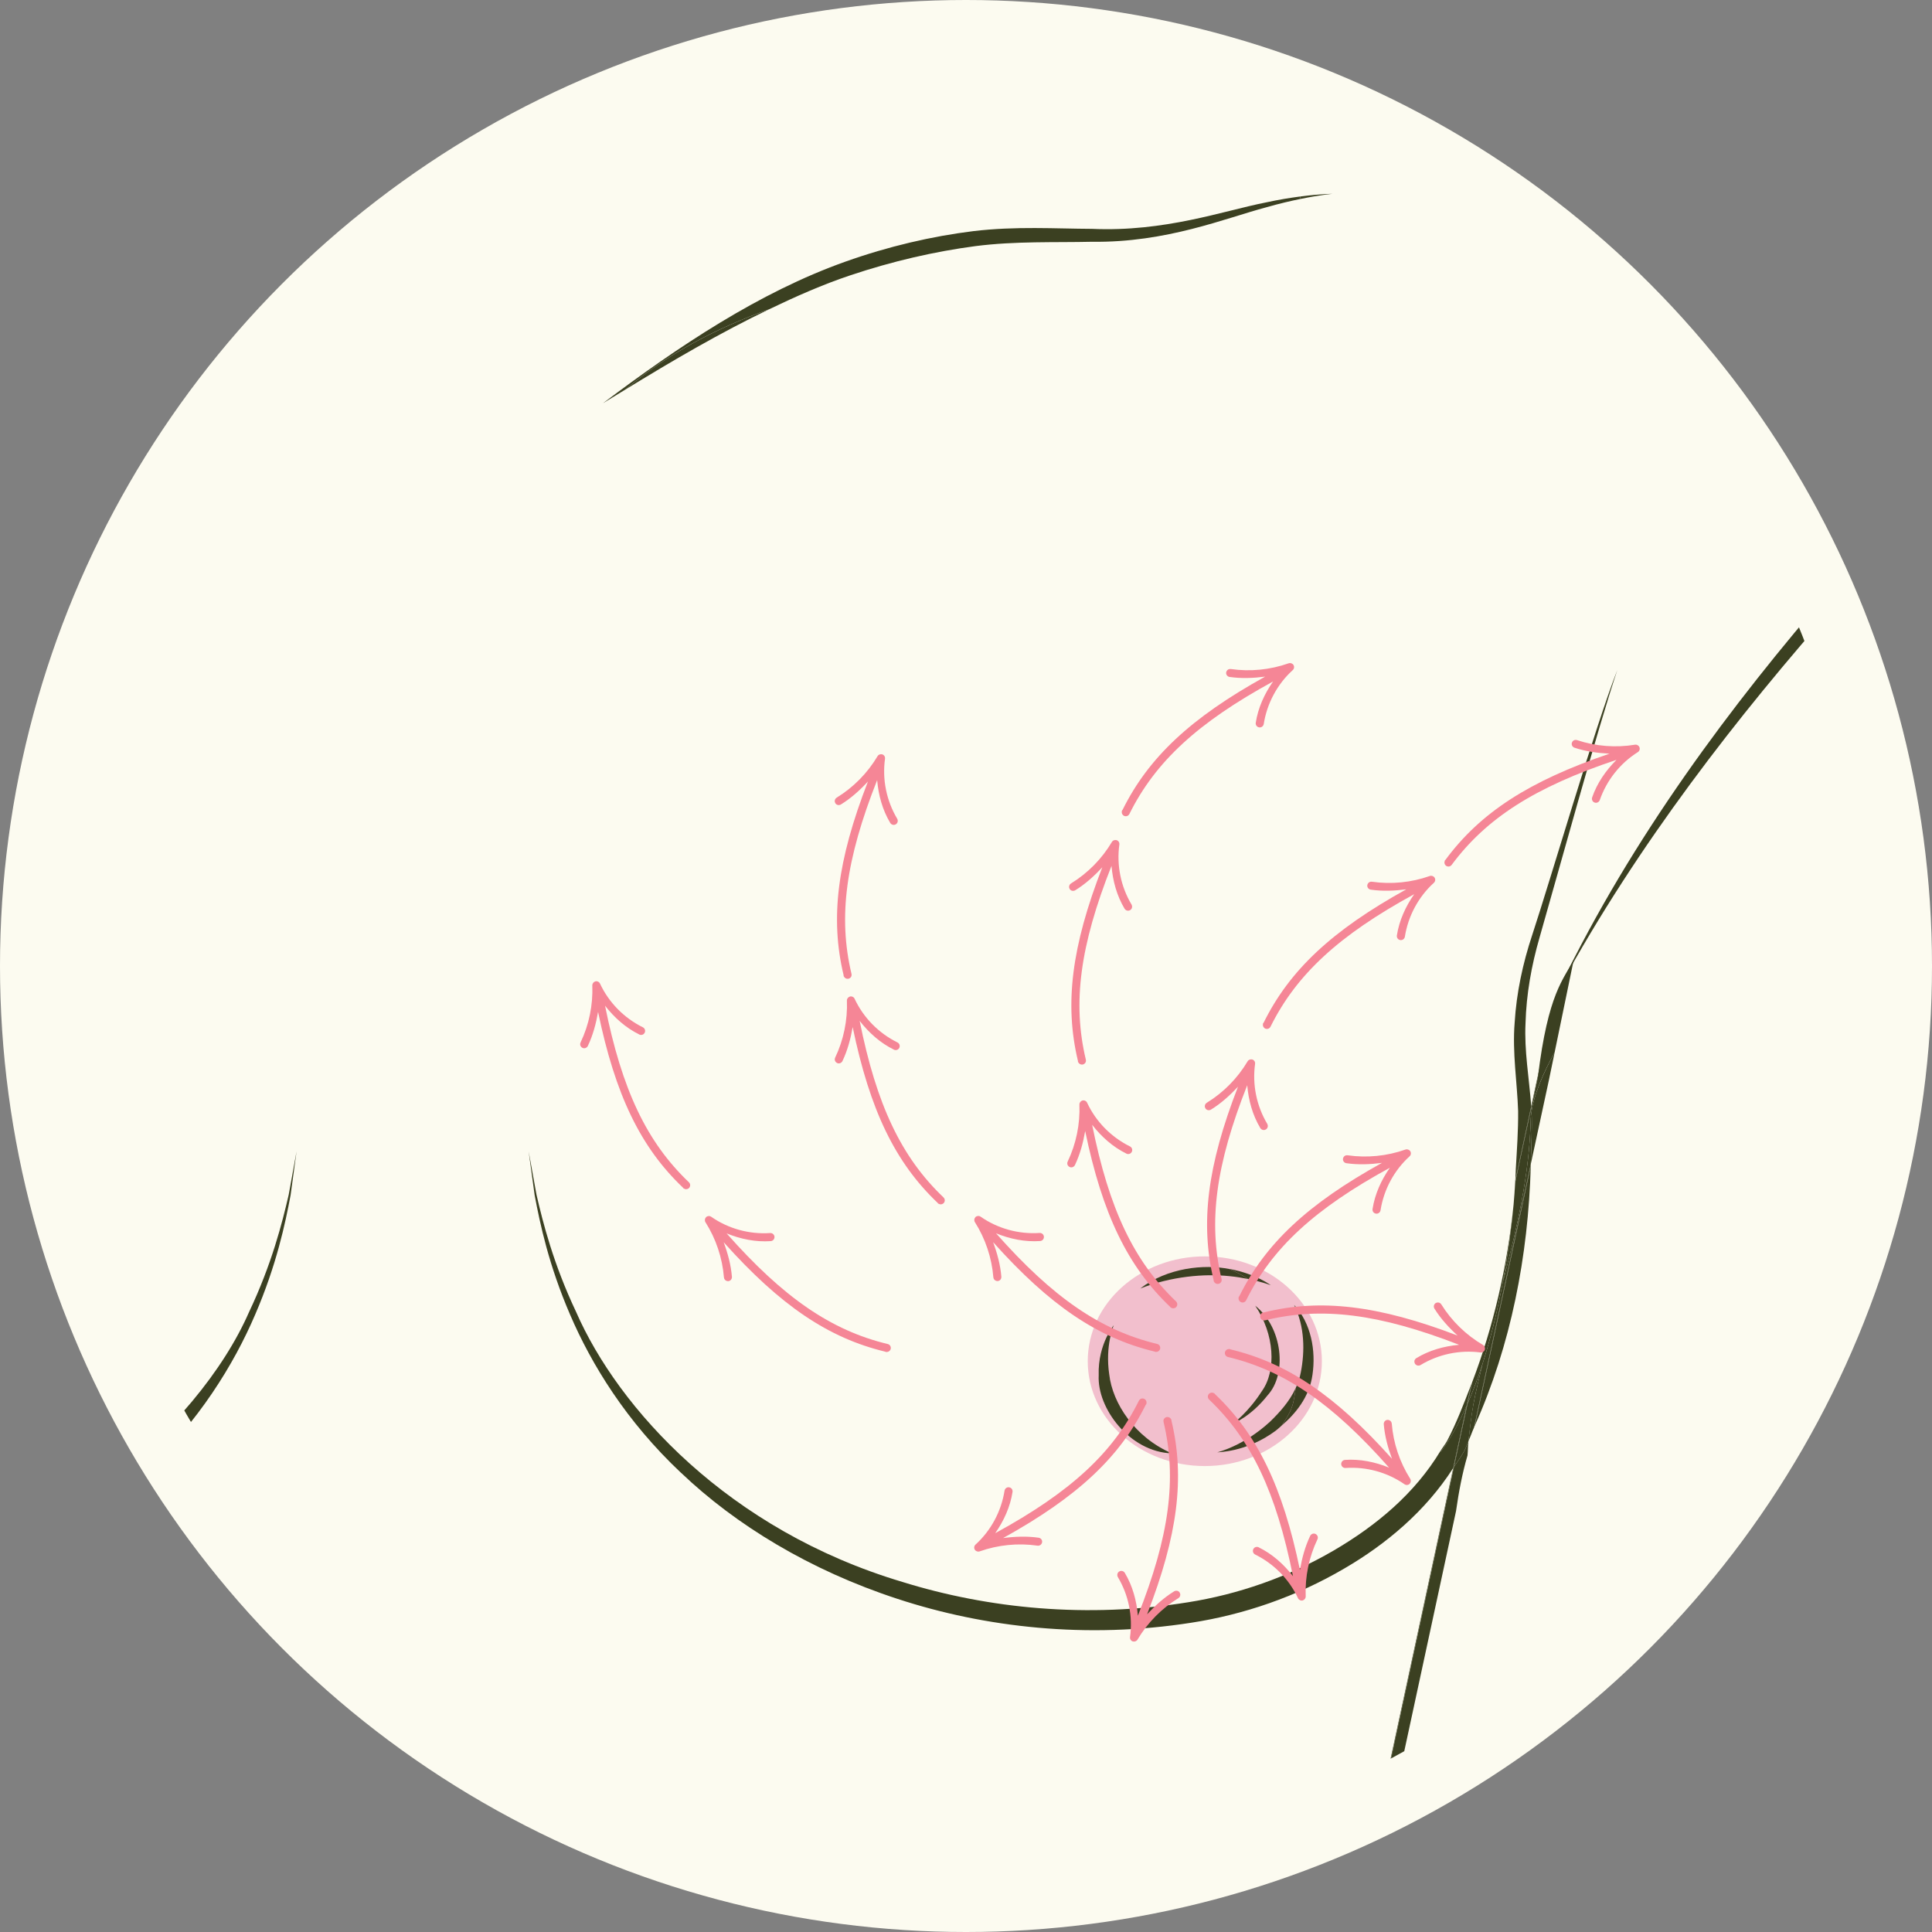 <?xml version="1.0" encoding="UTF-8"?><svg id="_图层_1" xmlns="http://www.w3.org/2000/svg" xmlns:xlink="http://www.w3.org/1999/xlink" viewBox="0 0 640 640"><rect x="0" y="0" width="640" height="640" fill="#808080" stroke="none"/><defs><style>.cls-1{fill:none;}.cls-2{fill:#fcfbf0;}.cls-3{fill:#3b4021;}.cls-4{fill:#f2bfcd;}.cls-5{fill:#f58696;}.cls-6{clip-path:url(#clippath);}</style><clipPath id="clippath"><circle class="cls-1" cx="320" cy="320" r="297.88" transform="translate(-132.55 320) rotate(-45)"/></clipPath></defs><circle class="cls-2" cx="320" cy="320" r="320"/><g class="cls-6"><ellipse class="cls-4" cx="399.11" cy="450.92" rx="38.78" ry="34.73"/><path class="cls-3" d="M254.8,102.44c-17.67,6.3-33.89,14.88-47.69,26.64,15.67-9.62,31.54-18.89,47.69-26.64Z"/><path class="cls-3" d="M199.71,133.6s.07-.04.11-.07h-.02l-.09.07Z"/><path class="cls-3" d="M430.66,65.1c.11.25.12.53.21.79,6.55-1.34,10.51-1.68,10.51-1.68,0,0-4.01,0-10.72.89Z"/><path class="cls-3" d="M254.8,102.44c8.86-4.26,17.76-8.19,26.79-11.21,14-4.7,28.01-7.91,41.52-9.7,13.39-1.71,26.45-1.15,38.61-1.44,24.73.35,44.28-7.85,57.77-11.42,4.5-1.29,8.15-2.12,11.38-2.78-.09-.26-.1-.54-.21-.79-3.26.43-6.97,1.01-11.55,2.01-14.04,2.79-33.31,9.77-57.42,8.7-12.01-.05-25.19-.92-39.22.75-13.84,1.71-28.23,5.06-42.47,10.13-28.59,10.17-55.27,28.09-80.2,46.84h.01c2.43-1.5,4.88-2.96,7.3-4.45,13.79-11.76,30.01-20.34,47.69-26.64Z"/><path class="cls-3" d="M453.8,630.26c2.6-11.12,5.23-22.25,7.77-33.4l20.76-96.3c.9-6.35,2.08-12.55,3.8-18.43.17-1.58.12-3.18.31-4.76-.47.97-.74,2.01-1.22,2.97-1.03,2.01-2.41,3.75-3.6,5.63l-23.72,110.02c-2.6,11.42-5.29,22.83-7.96,34.26h3.87Z"/><path class="cls-3" d="M501.38,399.09c.25-2.49.38-4.97.56-7.47l-.05.27c-.13,2.28-.27,4.57-.51,7.2Z"/><path class="cls-3" d="M514.99,348.63c4.68-22.66,3.18-15.38,6.34-30.72-3.32,6.49-8.52,11-11.88,38.87l-2.18,10.1c.02.32.07.62.09.94,0,.08,0,.15,0,.23.82-5.44,3.81-12.56,7.63-19.42Z"/><path class="cls-3" d="M509.33,356.78l-2.09,9.71c0,.13.03.26.04.39l2.18-10.1c5.86-26.18,5.74-26.18-.12,0Z"/><path class="cls-3" d="M449.93,630.26c2.67-11.43,5.36-22.84,7.96-34.26l23.71-110.02c-.06.1-.12.2-.19.29l-23.65,109.72c-2.6,11.42-5.29,22.83-7.96,34.26h.12Z"/><path class="cls-3" d="M501.95,391.03c-.02.26-.04.58-.06.85l.05-.27c.02-.23.01-.47.03-.71l-.03.12Z"/><path class="cls-3" d="M507.36,368.05c.21,5.88-.11,11.73-.27,17.6l6.05-28.05c.63-3.07,1.23-5.97,1.85-8.97-3.81,6.87-6.8,13.98-7.63,19.42Z"/><path class="cls-3" d="M429.23,459.78c-.36,2.11-.51,4.21-1.29,6.35-.82,2.26-2.07,4.26-3.41,6.14,4.5-3.84,9.23-9.41,10.25-16.9,1.17-7.9-.45-17.07-6.09-23.11,3.55,7.2,3.58,15.44,2.21,22.39-.34,1.83-.93,3.53-1.67,5.13Z"/><path class="cls-3" d="M424.53,472.27c1.34-1.88,2.59-3.88,3.41-6.14.78-2.14.92-4.24,1.29-6.35-2.07,4.51-5.42,8.18-8.56,11.21-8.81,8.1-17.41,10.1-17.41,10.1,0,0,2.12,0,5.75-.82,3.59-.84,8.76-2.64,13.91-6.59.53-.41,1.07-.95,1.61-1.41Z"/><path class="cls-3" d="M366.5,443.11c-1.3,2.75-2.73,7.1-2.54,12.5-.56,10.83,10.19,25.37,24.24,25.84-12.34-5.33-19.65-16.62-20.75-26.14-1.42-9.59,1.5-16.31,1.5-16.31,0,0-1.13,1.34-2.46,4.12Z"/><path class="cls-3" d="M407.6,420.42c-.09-.02-.2-.01-.29-.03,2.13.94,4.15,1.98,6.07,3.27,4.69.95,7.6,2.1,7.6,2.1,0,0-4.74-3.66-13.38-5.35Z"/><path class="cls-3" d="M413.38,423.66c-1.92-1.3-3.94-2.34-6.07-3.27-8.42-1.71-20.75-.42-29.59,6.45,10.33-4.05,21.28-4.97,29.55-4.1,2.3.22,4.31.57,6.11.93Z"/><path class="cls-3" d="M408.52,471.53s5.78-2.17,11.42-9.36c6.47-7.07,4.98-22.42-4.14-29.64,6.4,9.35,7.1,21.52,2.2,28.32-4.54,7.08-9.48,10.68-9.48,10.68Z"/><path class="cls-3" d="M225.65,487.92c18.03,17.19,42.54,32.2,71.61,41.71,29,9.53,62.78,13.33,97.36,7.92,17.36-2.67,34.75-8.61,50.66-17.94,13.78-8,27.03-19.06,36.13-33.34l4.45-20.68c-2.54,5.7-5.3,11.04-8.57,15.3-.04-.1-.06-.18-.1-.28-8.53,14.19-21.34,24.81-35.41,33.03-15.16,8.83-31.68,14.52-48.25,17.14-33.39,5.38-66.17,2.08-94.51-6.72-57.74-17.19-94.2-57.5-108.17-89.45-7.55-15.95-10.98-29.56-13.12-38.81-1.68-9.31-2.61-14.39-2.61-14.39,0,0,.7,5.13,1.99,14.51,1.76,9.36,4.66,23.18,11.75,39.6,7.01,16.35,18.57,35.31,36.78,52.41Z"/><path class="cls-3" d="M535.75,221.99c-7.17,18.14-22.02,69.06-28.2,87.78-3.1,9.34-5.2,19.1-5.8,29-.81,9.92.84,19.88,1.15,29.27.06,6.43-.41,12.87-.78,19.31-.06.99-.05,1.99-.12,2.99-.01.19,0,.38-.02.57l5.26-24.42c-.7-9.45-2.34-18.4-1.89-27.55.27-9.57,1.96-19.12,4.66-28.42,5.37-18.64,19.48-70.05,25.74-88.53Z"/><path class="cls-3" d="M507.09,385.65l-18.8,87.24c.1-.2.17-.42.25-.62l18.54-86c0-.2,0-.41,0-.62Z"/><path class="cls-3" d="M507.09,386.26l-18.54,86c11.97-26.75,17.69-56.11,18.54-86Z"/><path class="cls-3" d="M488.07,465.28c.84-4.59,2.01-9.06,3.07-13.56-1.49,4.67-3.16,9.07-5,13.28l-4.52,20.99c1.19-1.88,2.57-3.62,3.6-5.63.49-.96.76-2,1.23-2.97.5-4.04.89-8.08,1.63-12.1Z"/><path class="cls-3" d="M507.37,367.82c-.02-.32-.07-.62-.09-.94l-5.33,24.73c-.18,2.5-.31,4.98-.56,7.47-.69,7.6-1.88,16.49-3.58,25.76,4.63-17.72,8.87-35.48,9.28-54.37.01-.75.15-1.59.28-2.43,0-.08,0-.15,0-.23Z"/><path class="cls-3" d="M485.87,465.6l-4.45,20.68c.06-.1.12-.2.19-.29l4.52-20.99c-.09.2-.17.4-.26.6Z"/><path class="cls-3" d="M501.97,390.91c-.02.24,0,.47-.03.71l5.33-24.73c0-.13-.03-.26-.04-.39l-5.26,24.42Z"/><path class="cls-3" d="M507.36,368.05c-.12.84-.27,1.68-.28,2.43-.41,18.89-4.65,36.65-9.28,54.37-1.65,8.98-3.88,18.12-6.67,26.87-1.06,4.5-2.22,8.97-3.07,13.56-.75,4.02-1.14,8.06-1.63,12.1.7-1.46,1.19-3.02,1.86-4.49l18.8-87.24c.16-5.86.48-11.72.27-17.6Z"/><path class="cls-3" d="M487.4,458.53c-2.45,6.35-4.87,12.72-7.97,18.67-.65,1.22-1.52,2.24-2.23,3.42.04.1.06.18.1.28,3.27-4.25,6.03-9.6,8.57-15.3l1.53-7.07Z"/><path class="cls-3" d="M501.38,399.09c-2.06,20.42-6.65,40.31-13.73,58.86l-1.52,7.05c1.85-4.21,3.52-8.61,5-13.28,2.79-8.75,5.01-17.89,6.67-26.87,1.7-9.27,2.89-18.16,3.58-25.76Z"/><path class="cls-3" d="M487.4,458.53l-1.53,7.07c.09-.2.17-.4.26-.6l1.52-7.05c-.08.2-.17.39-.25.59Z"/><path class="cls-3" d="M34.54,498.73c4.7-3.46,9.21-7.01,13.19-10.8,18.21-17.1,29.77-36.05,36.78-52.41,7.09-16.42,9.99-30.24,11.75-39.6,1.28-9.38,1.98-14.51,1.98-14.51,0,0-.92,5.08-2.61,14.39-2.14,9.25-5.57,22.87-13.12,38.81-8.33,19.04-25.5,40.47-49.73,58.62.55,1.86,1.2,3.65,1.76,5.5Z"/><path class="cls-3" d="M607.13,194.65c-34.02,39.26-66.41,82.79-90.2,131.85,25.65-46.87,58.34-88.94,92.11-127.16-.65-1.55-1.26-3.15-1.92-4.68Z"/></g><path class="cls-5" d="M414.87,350.99c-.59-.19-1.26.04-1.58.58-3.32,5.59-8,10.35-13.54,13.74-.51.3-.76.92-.59,1.5l.14.33c.18.31.48.52.82.6.31.06.68.04,1.02-.16,3.35-2.06,6.29-4.72,8.97-7.62-10.19,26.22-12.58,45.3-8.06,64.18v.31s.1.1.1.1c.22.48.7.77,1.21.77.1,0,.2,0,.31-.03.34-.08.64-.3.84-.6.18-.31.23-.66.15-1-4.48-18.8-1.95-37.78,8.5-64.19.43,5,1.75,9.86,4.34,14.2.26.41.7.64,1.15.64.23,0,.48-.06.68-.19.63-.37.83-1.17.48-1.83-3.57-5.97-5-13.03-4.05-19.89.09-.64-.28-1.25-.89-1.45Z"/><path class="cls-5" d="M369.91,278.33c-.59-.19-1.26.04-1.58.58-3.32,5.59-8,10.35-13.54,13.74-.51.3-.76.92-.59,1.5l.14.33c.18.31.48.52.82.6.31.06.68.04,1.02-.16,3.35-2.06,6.29-4.72,8.97-7.62-10.19,26.22-12.58,45.3-8.06,64.18v.31s.1.1.1.1c.22.48.7.77,1.21.77.1,0,.2,0,.31-.03.34-.08.64-.3.84-.6.18-.31.23-.66.15-1-4.48-18.8-1.95-37.78,8.5-64.19.43,5,1.75,9.86,4.34,14.2.26.41.7.64,1.15.64.23,0,.48-.06.68-.19.63-.37.83-1.17.48-1.83-3.57-5.97-5-13.03-4.05-19.89.09-.64-.28-1.25-.89-1.45Z"/><path class="cls-5" d="M292.28,249.91c-.59-.19-1.26.04-1.58.58-3.32,5.59-8,10.35-13.54,13.74-.51.3-.76.92-.59,1.5l.14.33c.18.31.48.52.82.6.31.06.68.04,1.02-.16,3.35-2.06,6.29-4.72,8.97-7.62-10.19,26.22-12.58,45.3-8.06,64.18v.31s.1.1.1.1c.22.48.7.77,1.21.77.1,0,.2,0,.31-.03.34-.08.64-.3.84-.6.18-.31.23-.66.15-1-4.48-18.8-1.95-37.78,8.5-64.19.43,5,1.75,9.86,4.34,14.2.26.41.7.64,1.15.64.23,0,.48-.06.68-.19.63-.37.83-1.17.48-1.83-3.57-5.97-5-13.03-4.05-19.89.09-.64-.28-1.25-.89-1.45Z"/><path class="cls-5" d="M373.14,382.17c.44.2.93.16,1.31-.08.2-.12.37-.31.47-.53.33-.66.07-1.44-.59-1.79-6.23-3.07-11.29-8.21-14.21-14.48-.27-.58-.92-.89-1.54-.74-.59.17-1.03.72-1.01,1.35.25,6.5-1.09,13.03-3.89,18.89-.27.53-.14,1.18.32,1.58l.3.2c.32.16.68.18,1.02.06.29-.12.6-.33.77-.69,1.69-3.55,2.71-7.38,3.39-11.27,5.71,27.55,14.08,44.86,28.15,58.24l.18.25.13.03c.44.28,1,.27,1.44,0,.09-.06.17-.12.24-.2.24-.25.38-.6.37-.96-.02-.36-.17-.68-.42-.93-13.99-13.34-22.19-30.64-27.78-58.49,3.08,3.96,6.83,7.32,11.37,9.55Z"/><path class="cls-5" d="M296.12,347.73c.44.2.93.16,1.31-.08.2-.12.37-.31.47-.53.33-.66.07-1.44-.59-1.79-6.23-3.07-11.29-8.21-14.21-14.48-.27-.58-.92-.89-1.54-.74-.59.17-1.03.72-1.01,1.35.25,6.5-1.09,13.03-3.89,18.89-.27.53-.14,1.18.32,1.58l.3.2c.32.16.68.18,1.02.06.29-.12.6-.33.77-.69,1.69-3.55,2.71-7.38,3.39-11.27,5.71,27.55,14.08,44.86,28.15,58.24l.18.25.13.03c.44.28,1,.27,1.44,0,.09-.06.17-.12.24-.2.24-.25.38-.6.37-.96-.02-.36-.17-.68-.42-.93-13.99-13.34-22.19-30.64-27.78-58.49,3.08,3.96,6.83,7.32,11.37,9.55Z"/><path class="cls-5" d="M211.78,342.71c.44.2.93.16,1.31-.08.2-.12.37-.31.47-.53.33-.66.07-1.44-.59-1.79-6.23-3.07-11.29-8.21-14.21-14.48-.27-.58-.92-.89-1.54-.74-.59.17-1.03.72-1.01,1.35.25,6.5-1.09,13.03-3.89,18.89-.27.53-.14,1.18.32,1.58l.3.2c.32.16.68.18,1.02.06.29-.12.6-.33.77-.69,1.69-3.55,2.71-7.38,3.39-11.27,5.71,27.55,14.08,44.86,28.15,58.24l.18.25.13.03c.44.28,1,.27,1.44,0,.09-.06.17-.12.24-.2.24-.25.38-.6.37-.96-.02-.36-.17-.68-.42-.93-13.99-13.34-22.19-30.64-27.78-58.49,3.08,3.96,6.83,7.32,11.37,9.55Z"/><path class="cls-5" d="M345.67,410.37c.1-.2.16-.45.14-.69-.05-.73-.67-1.28-1.41-1.25-6.93.48-13.88-1.44-19.56-5.39-.53-.37-1.24-.31-1.7.13-.43.44-.53,1.14-.2,1.67,3.48,5.49,5.6,11.82,6.12,18.29.04.6.48,1.09,1.07,1.21l.35.03c.36-.02.68-.19.91-.46.2-.24.35-.59.32-.98-.32-3.92-1.36-7.75-2.73-11.45,18.76,20.97,34.69,31.74,53.57,36.26l.28.13.13-.04c.52.02,1-.27,1.24-.73.04-.09.09-.19.11-.29.08-.34.02-.71-.16-1.02-.19-.3-.49-.51-.82-.59-18.79-4.52-34.56-15.37-53.38-36.65,4.65,1.88,9.59,2.91,14.63,2.56.48-.04.89-.33,1.09-.73Z"/><path class="cls-5" d="M256.42,410.4c.1-.2.16-.45.14-.69-.05-.73-.67-1.28-1.41-1.25-6.93.48-13.88-1.44-19.56-5.39-.53-.37-1.24-.31-1.7.13-.43.44-.53,1.14-.2,1.67,3.48,5.49,5.6,11.82,6.12,18.29.04.6.48,1.09,1.07,1.21l.35.03c.36-.02.68-.19.91-.46.2-.24.35-.59.32-.98-.32-3.92-1.36-7.75-2.73-11.45,18.76,20.97,34.69,31.74,53.57,36.26l.28.13.13-.04c.52.02,1-.27,1.24-.73.04-.09.09-.19.11-.29.08-.34.02-.71-.16-1.02-.19-.3-.49-.51-.82-.59-18.79-4.52-34.56-15.37-53.38-36.65,4.65,1.88,9.59,2.91,14.63,2.56.48-.04.89-.33,1.09-.73Z"/><path class="cls-5" d="M410.51,429.4l-.19.25v.13c-.13.51.05,1.04.44,1.37.08.07.16.13.26.18.31.15.69.18,1.03.07.34-.12.6-.36.76-.67,8.59-17.32,22.67-30.29,47.6-43.9-2.87,4.12-4.96,8.7-5.74,13.69-.07.48.12.94.47,1.22.18.15.4.26.65.29.72.12,1.39-.36,1.53-1.1,1.08-6.86,4.49-13.22,9.61-17.87.48-.43.58-1.14.25-1.69-.33-.52-1-.77-1.59-.57-6.13,2.17-12.77,2.83-19.19,1.9-.59-.1-1.17.22-1.42.78l-.1.34c-.06.35.04.71.25.99.2.25.5.47.89.52,3.89.56,7.86.4,11.77-.11-24.61,13.63-38.65,26.77-47.25,44.17Z"/><path class="cls-5" d="M478.85,284.81l-.23.21v.13c-.24.47-.16,1.03.17,1.42.07.08.14.16.22.22.28.2.65.29,1,.25.35-.06.66-.25.87-.53,11.51-15.52,27.66-25.81,54.6-34.8-3.55,3.55-6.42,7.69-8.07,12.46-.15.46-.04.94.24,1.29.15.18.35.33.59.4.69.24,1.43-.11,1.7-.81,2.27-6.56,6.76-12.22,12.61-15.9.55-.34.78-1.02.54-1.62-.23-.57-.84-.94-1.46-.84-6.41,1.06-13.07.53-19.22-1.52-.56-.2-1.2,0-1.53.51l-.16.32c-.12.34-.09.7.07,1.02.15.28.41.55.78.67,3.73,1.24,7.66,1.78,11.6,1.97-26.63,9.07-42.77,19.52-54.31,35.13Z"/><path class="cls-5" d="M418.57,338.78l-.19.25v.13c-.13.51.05,1.04.44,1.37.08.07.16.13.26.18.31.15.69.18,1.03.07.34-.12.6-.36.76-.67,8.59-17.32,22.67-30.29,47.6-43.9-2.87,4.12-4.96,8.7-5.74,13.69-.07.48.12.94.47,1.22.18.15.4.26.65.29.72.12,1.39-.36,1.53-1.1,1.08-6.86,4.49-13.22,9.61-17.87.48-.43.58-1.14.25-1.69-.33-.52-1-.77-1.59-.57-6.13,2.17-12.77,2.83-19.19,1.9-.59-.1-1.17.22-1.42.78l-.1.34c-.06.35.04.71.25.99.2.25.5.47.89.52,3.89.56,7.86.4,11.77-.11-24.61,13.63-38.65,26.77-47.25,44.17Z"/><path class="cls-5" d="M371.82,268.32l-.19.25v.13c-.13.51.05,1.04.44,1.37.08.07.16.13.26.18.31.15.69.18,1.03.07.34-.12.6-.36.76-.67,8.59-17.32,22.67-30.29,47.6-43.9-2.87,4.12-4.96,8.7-5.74,13.69-.07.48.12.94.47,1.22.18.15.4.26.65.29.72.12,1.39-.36,1.53-1.1,1.08-6.86,4.49-13.22,9.61-17.87.48-.43.58-1.14.25-1.69-.33-.52-1-.77-1.59-.57-6.13,2.17-12.77,2.83-19.19,1.9-.59-.1-1.17.22-1.42.78l-.1.34c-.06.35.04.71.25.99.2.25.5.47.89.52,3.89.56,7.86.4,11.77-.11-24.61,13.63-38.65,26.77-47.25,44.17Z"/><path class="cls-5" d="M375.23,543.73c.59.19,1.26-.04,1.58-.58,3.32-5.59,8-10.35,13.54-13.74.51-.3.76-.92.59-1.5l-.14-.33c-.18-.31-.48-.52-.82-.6-.31-.06-.68-.04-1.02.16-3.35,2.06-6.29,4.72-8.97,7.62,10.19-26.22,12.58-45.3,8.06-64.18v-.31s-.1-.1-.1-.1c-.22-.48-.7-.77-1.21-.77-.1,0-.2,0-.31.03-.34.08-.64.3-.84.6-.18.31-.23.66-.15,1,4.48,18.8,1.95,37.78-8.5,64.19-.43-5-1.75-9.86-4.34-14.2-.26-.41-.7-.64-1.15-.64-.23,0-.48.06-.68.19-.63.37-.83,1.17-.48,1.83,3.57,5.97,5,13.03,4.05,19.89-.09.64.28,1.25.89,1.45Z"/><path class="cls-5" d="M416.96,512.55c-.44-.2-.93-.16-1.31.08-.2.12-.37.31-.47.53-.33.66-.07,1.44.59,1.79,6.23,3.07,11.29,8.21,14.21,14.48.27.58.92.89,1.54.74.59-.17,1.03-.72,1.01-1.35-.25-6.5,1.09-13.03,3.89-18.89.27-.53.14-1.18-.32-1.58l-.3-.2c-.32-.16-.68-.18-1.02-.06-.29.12-.6.33-.77.69-1.69,3.55-2.71,7.38-3.39,11.27-5.71-27.55-14.08-44.86-28.15-58.24l-.18-.25-.13-.03c-.44-.28-1-.27-1.44,0-.09.06-.17.12-.24.2-.24.25-.38.6-.37.96.02.36.17.68.42.93,13.99,13.34,22.19,30.64,27.78,58.49-3.08-3.96-6.83-7.32-11.37-9.55Z"/><path class="cls-5" d="M444.43,484.35c-.1.2-.16.45-.14.69.05.73.67,1.28,1.41,1.25,6.93-.48,13.88,1.44,19.56,5.39.53.37,1.24.31,1.7-.13.43-.44.53-1.14.2-1.67-3.48-5.49-5.6-11.82-6.12-18.29-.04-.6-.48-1.09-1.07-1.21l-.35-.03c-.36.02-.68.19-.91.46-.2.24-.35.59-.32.98.32,3.92,1.36,7.75,2.73,11.45-18.76-20.97-34.69-31.74-53.57-36.26l-.28-.13-.13.04c-.52-.02-1,.27-1.24.73-.04.09-.09.19-.11.29-.08.34-.02.71.16,1.02.19.3.49.51.82.59,18.79,4.52,34.56,15.37,53.38,36.65-4.65-1.88-9.59-2.91-14.63-2.56-.48.04-.89.33-1.09.73Z"/><path class="cls-5" d="M468.53,451.05c0,.23.06.48.19.68.38.63,1.18.83,1.83.47,5.94-3.6,13-5.08,19.86-4.18.64.09,1.25-.29,1.45-.9.18-.59-.05-1.26-.59-1.58-5.61-3.29-10.4-7.94-13.82-13.45-.31-.51-.92-.75-1.51-.58l-.33.14c-.31.18-.52.48-.6.83-.07.31-.04.68.16,1.01,2.08,3.34,4.76,6.27,7.67,8.93-26.28-10.04-45.38-12.3-64.23-7.66h-.31s-.1.1-.1.1c-.48.22-.77.7-.76,1.22,0,.1,0,.2.04.31.08.33.3.64.61.83.31.18.66.23,1,.15,18.77-4.59,37.76-2.18,64.24,8.11-4.99.46-9.85,1.81-14.17,4.43-.41.26-.64.7-.64,1.15Z"/><path class="cls-5" d="M379.58,465.32l.19-.25v-.13c.13-.51-.05-1.04-.44-1.37-.08-.07-.16-.13-.26-.18-.31-.15-.69-.18-1.03-.07-.34.12-.6.36-.76.67-8.59,17.32-22.67,30.29-47.6,43.9,2.87-4.12,4.96-8.7,5.74-13.69.07-.48-.12-.94-.47-1.22-.18-.15-.4-.26-.65-.29-.72-.12-1.39.36-1.53,1.1-1.08,6.86-4.49,13.22-9.61,17.87-.48.43-.58,1.14-.25,1.69.33.52,1,.77,1.59.57,6.13-2.17,12.77-2.83,19.19-1.9.59.1,1.17-.22,1.42-.78l.1-.34c.06-.35-.04-.71-.25-.99-.2-.25-.5-.47-.89-.52-3.89-.56-7.86-.4-11.77.11,24.61-13.63,38.65-26.77,47.25-44.17Z"/></svg>